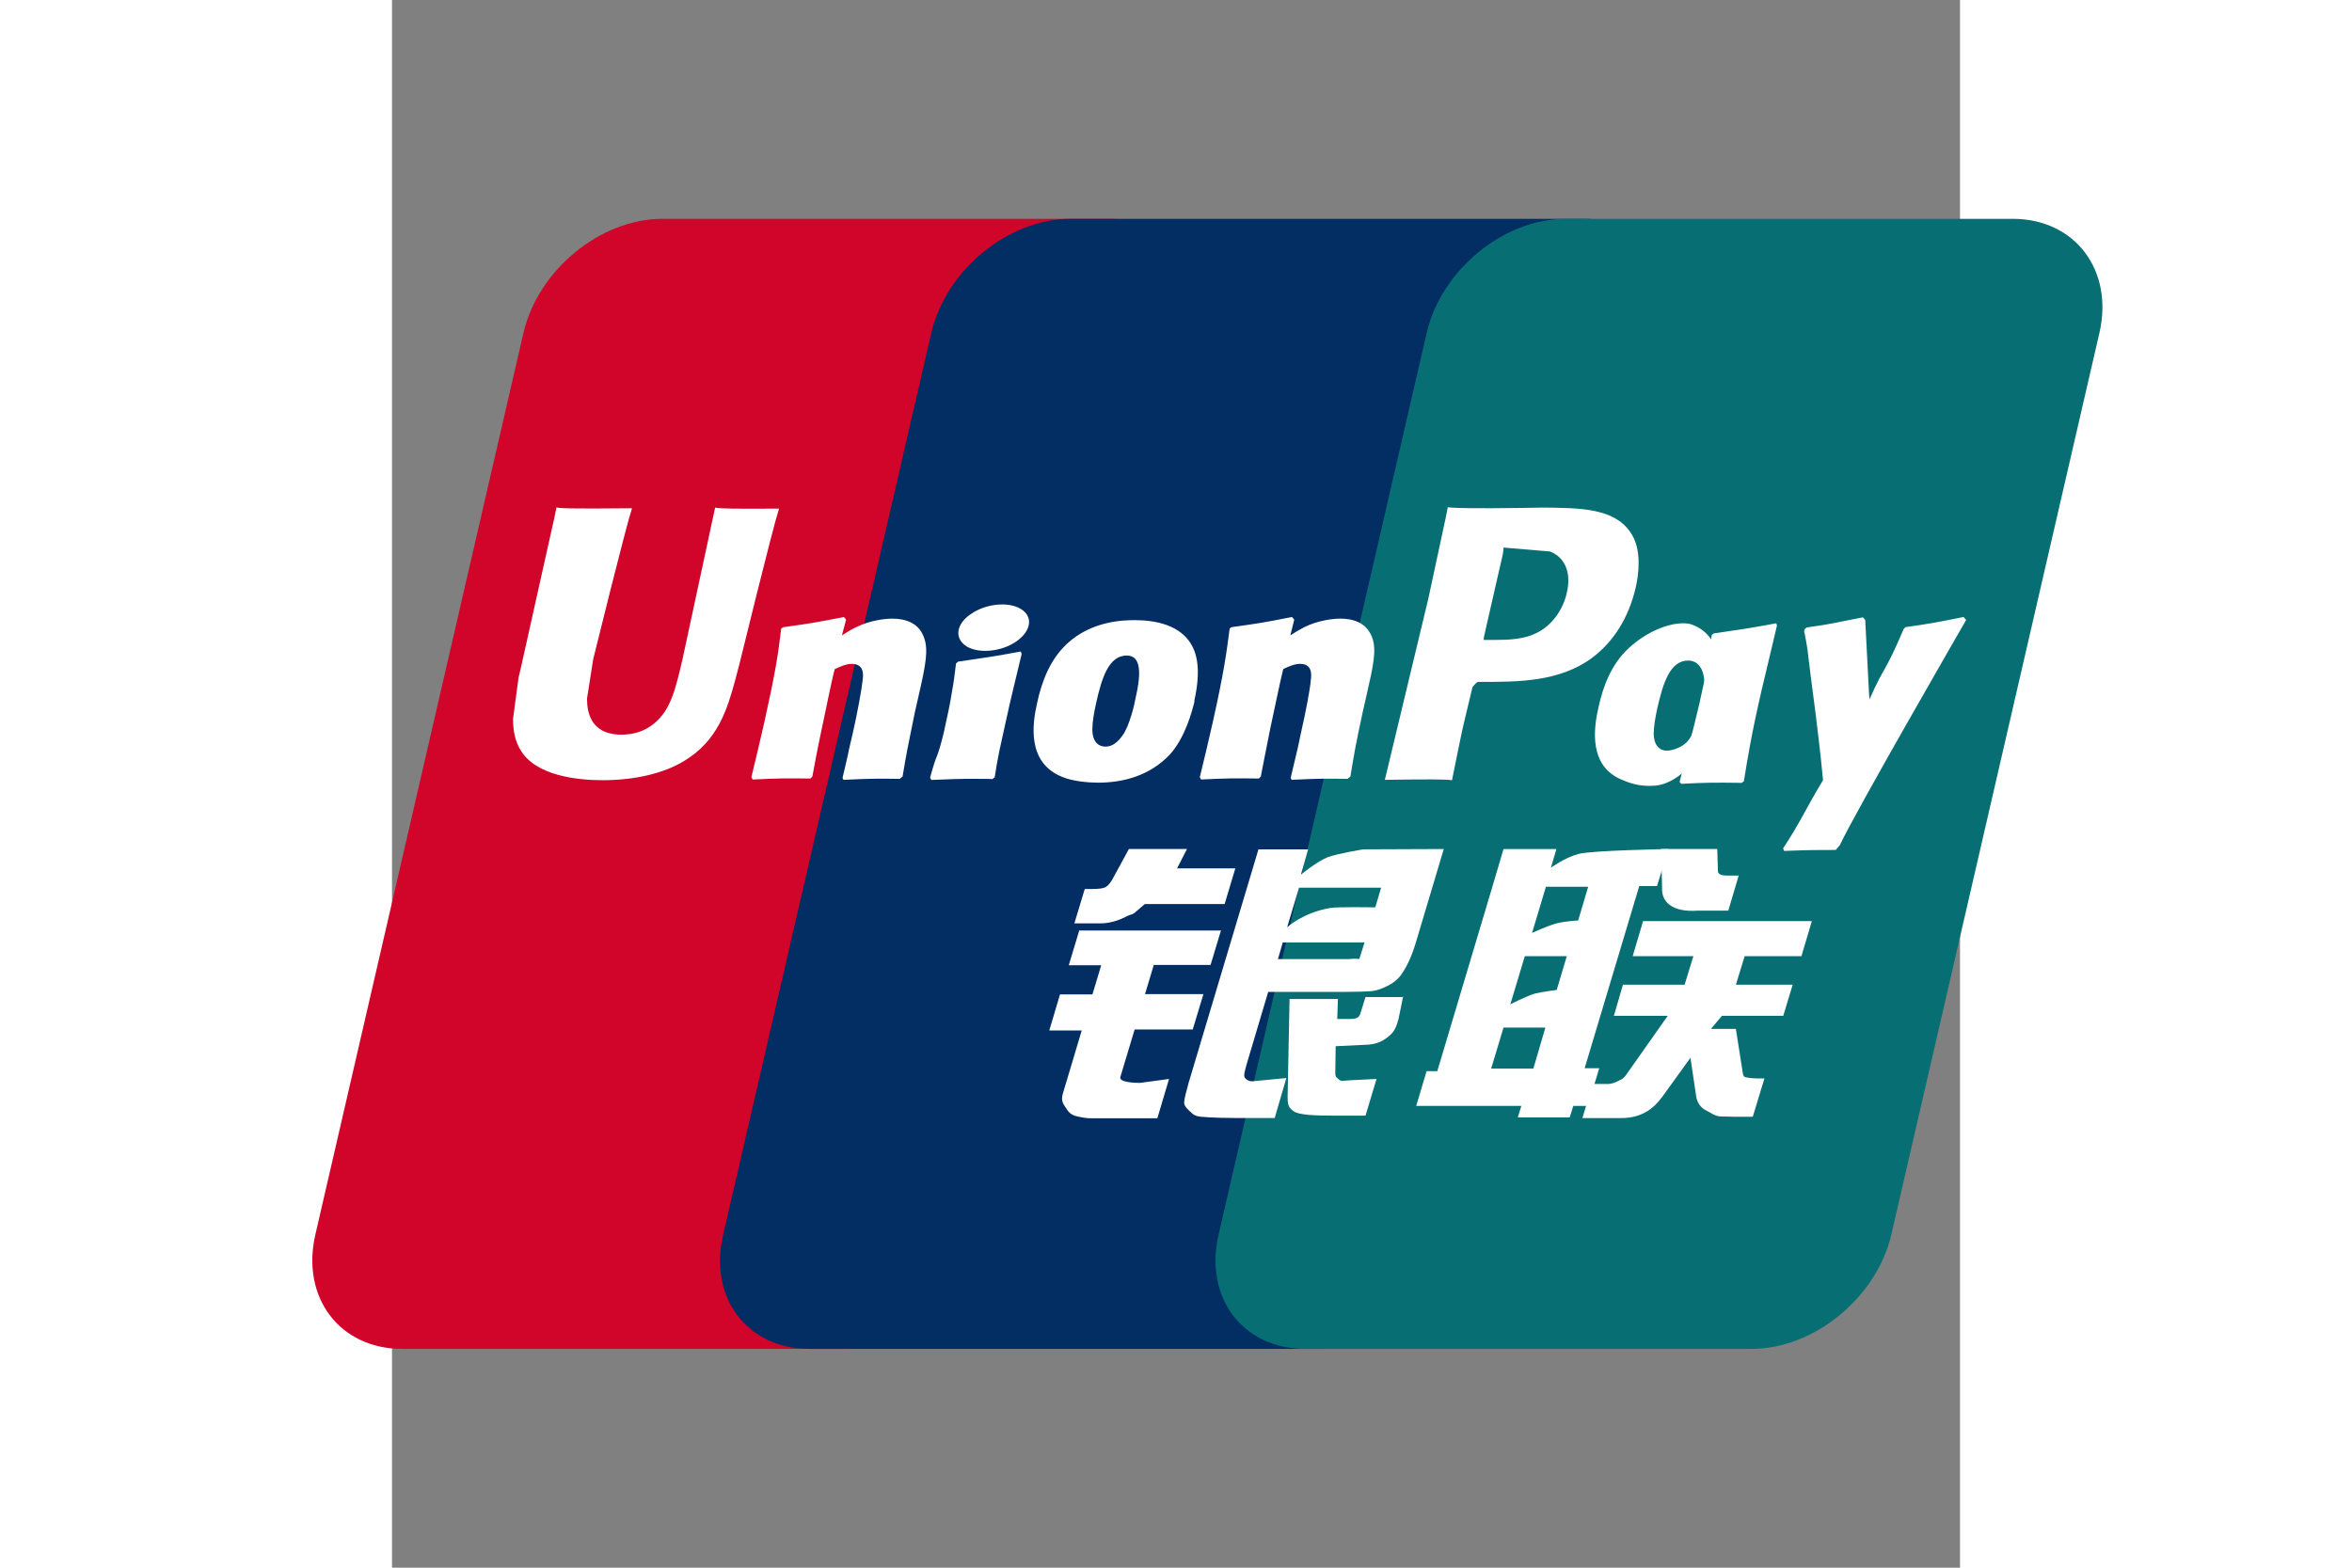 <?xml version="1.0" encoding="utf-8"?><!-- Uploaded to: SVG Repo, www.svgrepo.com, Generator: SVG Repo Mixer Tools -->
<svg width="1200px" height="800px" viewBox="130 0 500 500" enable-background="new 0 0 780 500" version="1.1"
     xml:space="preserve" xmlns="http://www.w3.org/2000/svg">
  <rect x="130" y="0" width="500" height="500" fill="#808080" stroke="none"/>
  <path
    d="m216.4 69.791h142.39c19.87 0 32.287 16.406 27.63 36.47l-66.333 287.48c-4.656 20.063-24.629 36.47-44.498 36.47h-142.39c-19.87 0-32.287-16.406-27.63-36.47l66.331-287.48c4.657-20.168 24.526-36.47 44.395-36.47h0.104z"
    fill="#D10429" />
  <path
    d="m346.34 69.791h163.82c19.868 0 10.865 16.406 6.209 36.47l-66.334 287.48c-4.657 20.063-3.208 36.47-23.077 36.47h-163.81c-19.972 0-32.287-16.406-27.527-36.47l66.334-287.48c4.656-20.168 24.524-36.47 44.498-36.47h-0.104z"
    fill="#022E64" />
  <path
    d="m504.41 69.791h142.4c19.869 0 32.287 16.406 27.629 36.47l-66.332 287.48c-4.658 20.063-24.631 36.47-44.499 36.47h-142.39c-19.973 0-32.287-16.406-27.63-36.47l66.333-287.48c4.656-20.168 24.525-36.47 44.394-36.47h0.104z"
    fill="#076F74" />
  <path
    d="m480.5 340.81h13.453l3.829-13.063h-13.351l-3.931 13.063zm10.762-35.95l-4.657 15.467s5.071-2.613 7.865-3.449c2.794-0.627 6.933-1.15 6.933-1.15l3.208-10.763h-13.451l0.102-0.105zm6.726-22.153l-4.449 14.839s4.967-2.3 7.761-3.029c2.794-0.732 6.933-0.941 6.933-0.941l3.208-10.764h-13.349l-0.104-0.105zm29.701 0l-17.386 57.997h4.657l-3.622 12.018h-4.657l-1.138 3.657h-16.559l1.14-3.657h-33.529l3.311-11.076h3.415l17.594-58.938 3.518-11.913h16.868l-1.76 5.956s4.449-3.239 8.797-4.39c4.243-1.148 28.665-1.566 28.665-1.566l-3.622 11.809h-5.795l0.103 0.103z"
    fill="#fff" />
  <path
    d="m534.59 270.79h18.006l0.207 6.792c-0.103 1.149 0.828 1.672 3.001 1.672h3.622l-3.311 11.183h-9.729c-8.382 0.627-11.59-3.03-11.383-7.106l-0.311-12.437-0.102-0.104zm2.216 53.2h-17.178l2.896-9.927h19.662l2.794-9.092h-19.351l3.311-11.182h53.812l-3.312 11.182h-18.109l-2.794 9.092h18.109l-3.002 9.927h-19.558l-3.518 4.18h7.968l1.966 12.54c0.207 1.254 0.207 2.09 0.62 2.613 0.415 0.418 2.795 0.627 4.14 0.627h2.38l-3.725 12.227h-6.106c-0.93 0-2.38-0.104-4.346-0.104-1.863-0.21-3.104-1.255-4.346-1.882-1.139-0.522-2.794-1.881-3.208-4.284l-1.863-12.54-8.899 12.331c-2.795 3.866-6.622 6.897-13.143 6.897h-12.418l3.311-10.869h4.761c1.346 0 2.588-0.521 3.52-1.045 0.931-0.418 1.758-0.836 2.586-2.193l13.04-18.498zm-187.9-27.2h45.429l-3.312 10.973h-18.109l-2.793 9.299h18.627l-3.415 11.287h-18.524l-4.553 15.152c-0.517 1.672 4.45 1.881 6.209 1.881l9.313-1.254-3.726 12.54h-20.904c-1.654 0-2.896-0.209-4.76-0.627-1.76-0.418-2.587-1.254-3.311-2.403-0.726-1.254-1.968-2.195-1.14-4.912l6.002-20.063h-10.348l3.415-11.495h10.348l2.794-9.3h-10.347l3.312-10.974-0.207-0.104zm31.387-19.835h18.627l-3.415 11.39h-25.457l-2.794 2.404c-1.242 1.15-1.552 0.732-3.105 1.568-1.447 0.73-4.449 2.193-8.382 2.193h-8.175l3.311-10.972h2.484c2.07 0 3.52-0.21 4.243-0.627 0.828-0.522 1.76-1.672 2.69-3.554l4.656-8.568h18.525l-3.208 6.27v-0.104zm35.107 18.81s5.07-4.701 13.764-6.164c1.966-0.418 14.384-0.211 14.384-0.211l1.863-6.27h-26.182l-3.83 12.75 1e-3 -0.105zm24.629 4.807h-25.975l-1.552 5.329h22.56c2.69-0.313 3.208 0.104 3.415-0.104l1.655-5.225h-0.103zm-33.735-29.678h15.833l-2.276 8.047s4.967-4.075 8.485-5.539c3.519-1.254 11.383-2.508 11.383-2.508l25.664-0.104-8.796 29.469c-1.449 5.016-3.208 8.256-4.243 9.823-0.93 1.463-2.07 2.821-4.346 4.075-2.173 1.15-4.141 1.881-6.002 1.986-1.656 0.104-4.347 0.209-7.865 0.209h-24.732l-6.934 23.303c-0.62 2.299-0.931 3.447-0.517 4.074 0.31 0.523 1.241 1.15 2.38 1.15l10.865-1.045-3.726 12.749h-12.21c-3.933 0-6.727-0.104-8.693-0.21-1.862-0.208-3.83 0-5.175-1.044-1.138-1.045-2.896-2.403-2.794-3.763 0.104-1.254 0.621-3.344 1.45-6.27l22.249-74.402z"
    fill="#fff" />
  <path
    d="m452.43 317.79l-1.449 7.105c-0.619 2.194-1.138 3.867-2.794 5.33-1.759 1.463-3.725 3.03-8.484 3.03l-8.796 0.418-0.104 7.942c-0.103 2.193 0.519 1.984 0.828 2.402 0.414 0.418 0.724 0.523 1.138 0.732l2.794-0.21 8.384-0.417-3.52 11.704h-9.624c-6.726 0-11.797-0.21-13.35-1.463-1.655-1.046-1.862-2.3-1.862-4.599l0.62-31.141h15.42l-0.207 6.374h3.725c1.242 0 2.175-0.104 2.691-0.418s0.828-0.836 1.035-1.567l1.552-5.016h12.108l-0.105-0.206zm-219.37-156c-0.517 2.508-10.451 48.592-10.451 48.592-2.174 9.3-3.726 15.989-8.9 20.273-3.001 2.508-6.52 3.657-10.555 3.657-6.52 0-10.245-3.239-10.866-9.404l-0.104-2.09s1.966-12.436 1.966-12.54c0 0 10.349-42.009 12.212-47.548 0.103-0.313 0.103-0.522 0.103-0.627-20.18 0.21-23.801 0-24.008-0.313-0.104 0.418-0.621 3.03-0.621 3.03l-10.556 47.34-0.932 3.97-1.758 13.168c0 3.866 0.724 7.105 2.277 9.718 4.863 8.569 18.627 9.823 26.388 9.823 10.038 0 19.455-2.195 25.767-6.061 11.073-6.584 13.97-16.929 16.454-26.02l1.242-4.703s10.659-43.576 12.522-49.219c0.103-0.314 0.103-0.523 0.207-0.627-14.695 0.104-18.938 0-20.387-0.314v-0.105zm59.03 86.623c-7.141-0.105-9.728-0.105-18.11 0.313l-0.311-0.627c0.724-3.24 1.552-6.374 2.173-9.614l1.035-4.389c1.552-6.792 3.001-14.839 3.208-17.242 0.207-1.463 0.62-5.12-3.519-5.12-1.759 0-3.518 0.835-5.38 1.671-1.036 3.658-3.002 13.899-4.037 18.497-2.07 9.823-2.173 10.972-3.104 15.78l-0.621 0.626c-7.347-0.104-9.934-0.104-18.42 0.314l-0.414-0.732c1.449-5.852 2.794-11.704 4.14-17.556 3.518-15.78 4.45-21.84 5.38-29.887l0.725-0.418c8.279-1.149 10.245-1.463 19.248-3.239l0.724 0.836-1.345 5.016c1.552-0.94 3.001-1.881 4.553-2.613 4.243-2.09 8.9-2.717 11.487-2.717 3.932 0 8.279 1.15 10.038 5.748 1.656 4.075 0.62 9.091-1.656 19.019l-1.138 5.016c-2.277 11.077-2.69 13.062-3.933 20.586l-0.827 0.627 0.104 0.105zm29.057 0.027c-4.346 0-7.14-0.104-9.83 0-2.691 0-5.278 0.21-9.314 0.314l-0.207-0.314-0.207-0.418c1.138-4.18 1.656-5.643 2.277-7.106 0.517-1.463 1.034-2.926 2.07-7.21 1.241-5.539 2.069-9.405 2.586-12.854 0.621-3.24 0.932-6.06 1.346-9.3l0.31-0.209 0.31-0.313c4.347-0.627 7.038-1.045 9.832-1.463s5.691-0.94 10.141-1.776l0.207 0.418 0.103 0.418-2.482 10.345c-0.828 3.449-1.656 6.897-2.38 10.346-1.554 7.315-2.277 10.032-2.587 12.017-0.414 1.881-0.519 2.822-1.14 6.584l-0.414 0.313-0.414 0.314-0.207-0.106zm45.942-25.675c-0.31 1.881-1.966 8.883-4.139 11.809-1.553 2.194-3.312 3.553-5.382 3.553-0.62 0-4.14 0-4.242-5.33 0-2.612 0.517-5.33 1.138-8.255 1.863-8.465 4.14-15.466 9.831-15.466 4.45 0 4.76 5.225 2.794 13.689zm18.73 0.836c2.483-11.077 0.518-16.302-1.862-19.437-3.726-4.807-10.348-6.374-17.178-6.374-4.141 0-13.867 0.418-21.525 7.524-5.484 5.12-8.071 12.122-9.52 18.81-1.554 6.792-3.312 19.019 7.864 23.617 3.414 1.463 8.382 1.88 11.59 1.88 8.176 0 16.558-2.298 22.87-8.986 4.863-5.434 7.036-13.585 7.864-17.034h-0.103zm174.43 26.08c-8.693-0.104-11.176-0.104-19.146 0.314l-0.517-0.627c2.173-8.256 4.346-16.616 6.312-24.976 2.483-10.868 3.104-15.466 3.933-21.84l0.62-0.522c8.59-1.254 10.97-1.567 19.973-3.239l0.207 0.731c-1.656 6.897-3.208 13.69-4.864 20.482-3.311 14.317-4.45 21.632-5.69 29.156l-0.828 0.627v-0.106z"
    fill="#fff" />
  <path
    d="m547.75 224.16c-0.414 1.776-2.07 8.882-4.243 11.808-1.449 2.09-4.967 3.449-6.933 3.449-0.621 0-4.036 0-4.243-5.225 0-2.613 0.517-5.33 1.138-8.256 1.863-8.255 4.141-15.257 9.831-15.257 4.45 0 6.416 5.12 4.45 13.585v-0.104zm17.075 0.836c2.482-11.077-7.658-0.94-9.21-4.598-2.484-5.748-0.933-17.243-10.866-21.109-3.829-1.568-12.832 0.418-20.49 7.524-5.381 5.016-8.072 12.017-9.52 18.705-1.554 6.688-3.312 19.02 7.76 23.304 3.52 1.567 6.727 1.985 9.935 1.776 11.178-0.627 19.662-17.661 25.976-24.349 4.861-5.329 5.69 1.986 6.415-1.253zm-129.94 23.413c-7.14-0.105-9.624-0.105-18.006 0.313l-0.311-0.627c0.725-3.24 1.553-6.374 2.276-9.614l0.931-4.389c1.554-6.792 3.105-14.839 3.208-17.242 0.207-1.463 0.621-5.12-3.415-5.12-1.759 0-3.62 0.835-5.38 1.671-0.932 3.658-3.002 13.899-4.037 18.497-1.966 9.823-2.173 10.972-3.104 15.78l-0.621 0.626c-7.347-0.104-9.934-0.104-18.42 0.314l-0.414-0.732c1.449-5.852 2.794-11.704 4.14-17.556 3.519-15.78 4.347-21.84 5.38-29.887l0.621-0.418c8.28-1.149 10.35-1.463 19.248-3.239l0.726 0.836-1.242 5.016c1.449-0.94 3.001-1.881 4.45-2.613 4.243-2.09 8.899-2.717 11.485-2.717 3.934 0 8.177 1.15 10.038 5.748 1.656 4.075 0.519 9.091-1.759 19.019l-1.138 5.016c-2.38 11.077-2.69 13.062-3.934 20.586l-0.826 0.627 0.104 0.105zm62.001-86.519l-6.002 0.105c-15.523 0.209-21.732 0.104-24.215-0.209-0.207 1.15-0.621 3.135-0.621 3.135s-5.588 25.916-5.588 26.02c0 0-13.246 55.176-13.867 57.788 13.556-0.209 19.041-0.209 21.421 0.105 0.519-2.613 3.622-17.974 3.726-17.974 0 0 2.69-11.286 2.795-11.704 0 0 0.826-1.15 1.654-1.672h1.242c11.694 0 24.836 0 35.186-7.628 7.036-5.225 11.797-13.063 13.97-22.468 0.517-2.299 0.931-5.016 0.931-7.837 0-3.658-0.724-7.21-2.794-10.032-5.279-7.42-15.731-7.524-27.838-7.629zm7.761 27.066c-1.241 5.747-4.967 10.659-9.727 12.958-3.933 1.985-8.693 2.194-13.66 2.194h-3.208l0.207-1.254s5.899-25.916 5.899-25.811l0.206-1.359 0.104-1.045 2.38 0.21s12.211 1.044 12.418 1.044c4.759 1.881 6.83 6.688 5.381 13.063zm127.21 8.666l-0.723-0.836c-8.797 1.776-10.453 2.09-18.525 3.24l-0.619 0.626c0 0.105-0.104 0.21-0.104 0.418v-0.104c-6.002 14.107-5.9 11.077-10.762 22.154 0-0.523 0-0.836-0.105-1.359l-1.242-24.035-0.723-0.836c-9.314 1.777-9.521 2.09-18.007 3.24l-0.621 0.627c-0.104 0.313-0.104 0.627-0.104 0.94l0.104 0.105c1.035 5.538 0.828 4.284 1.863 12.958 0.517 4.284 1.138 8.569 1.655 12.749 0.828 7.106 1.346 10.554 2.381 21.318-5.797 9.613-7.142 13.271-12.729 21.734l0.31 0.836c8.384-0.312 10.246-0.312 16.455-0.312l1.346-1.568c4.656-10.135 40.256-71.79 40.256-71.79l-0.106-0.105zm-302.72 6.922c4.76-3.344 5.38-7.942 1.345-10.345-4.036-2.404-11.176-1.672-15.937 1.672-4.76 3.24-5.277 7.837-1.241 10.345 3.932 2.3 11.072 1.672 15.833-1.672z"
    fill="#fff" />
  </svg>
